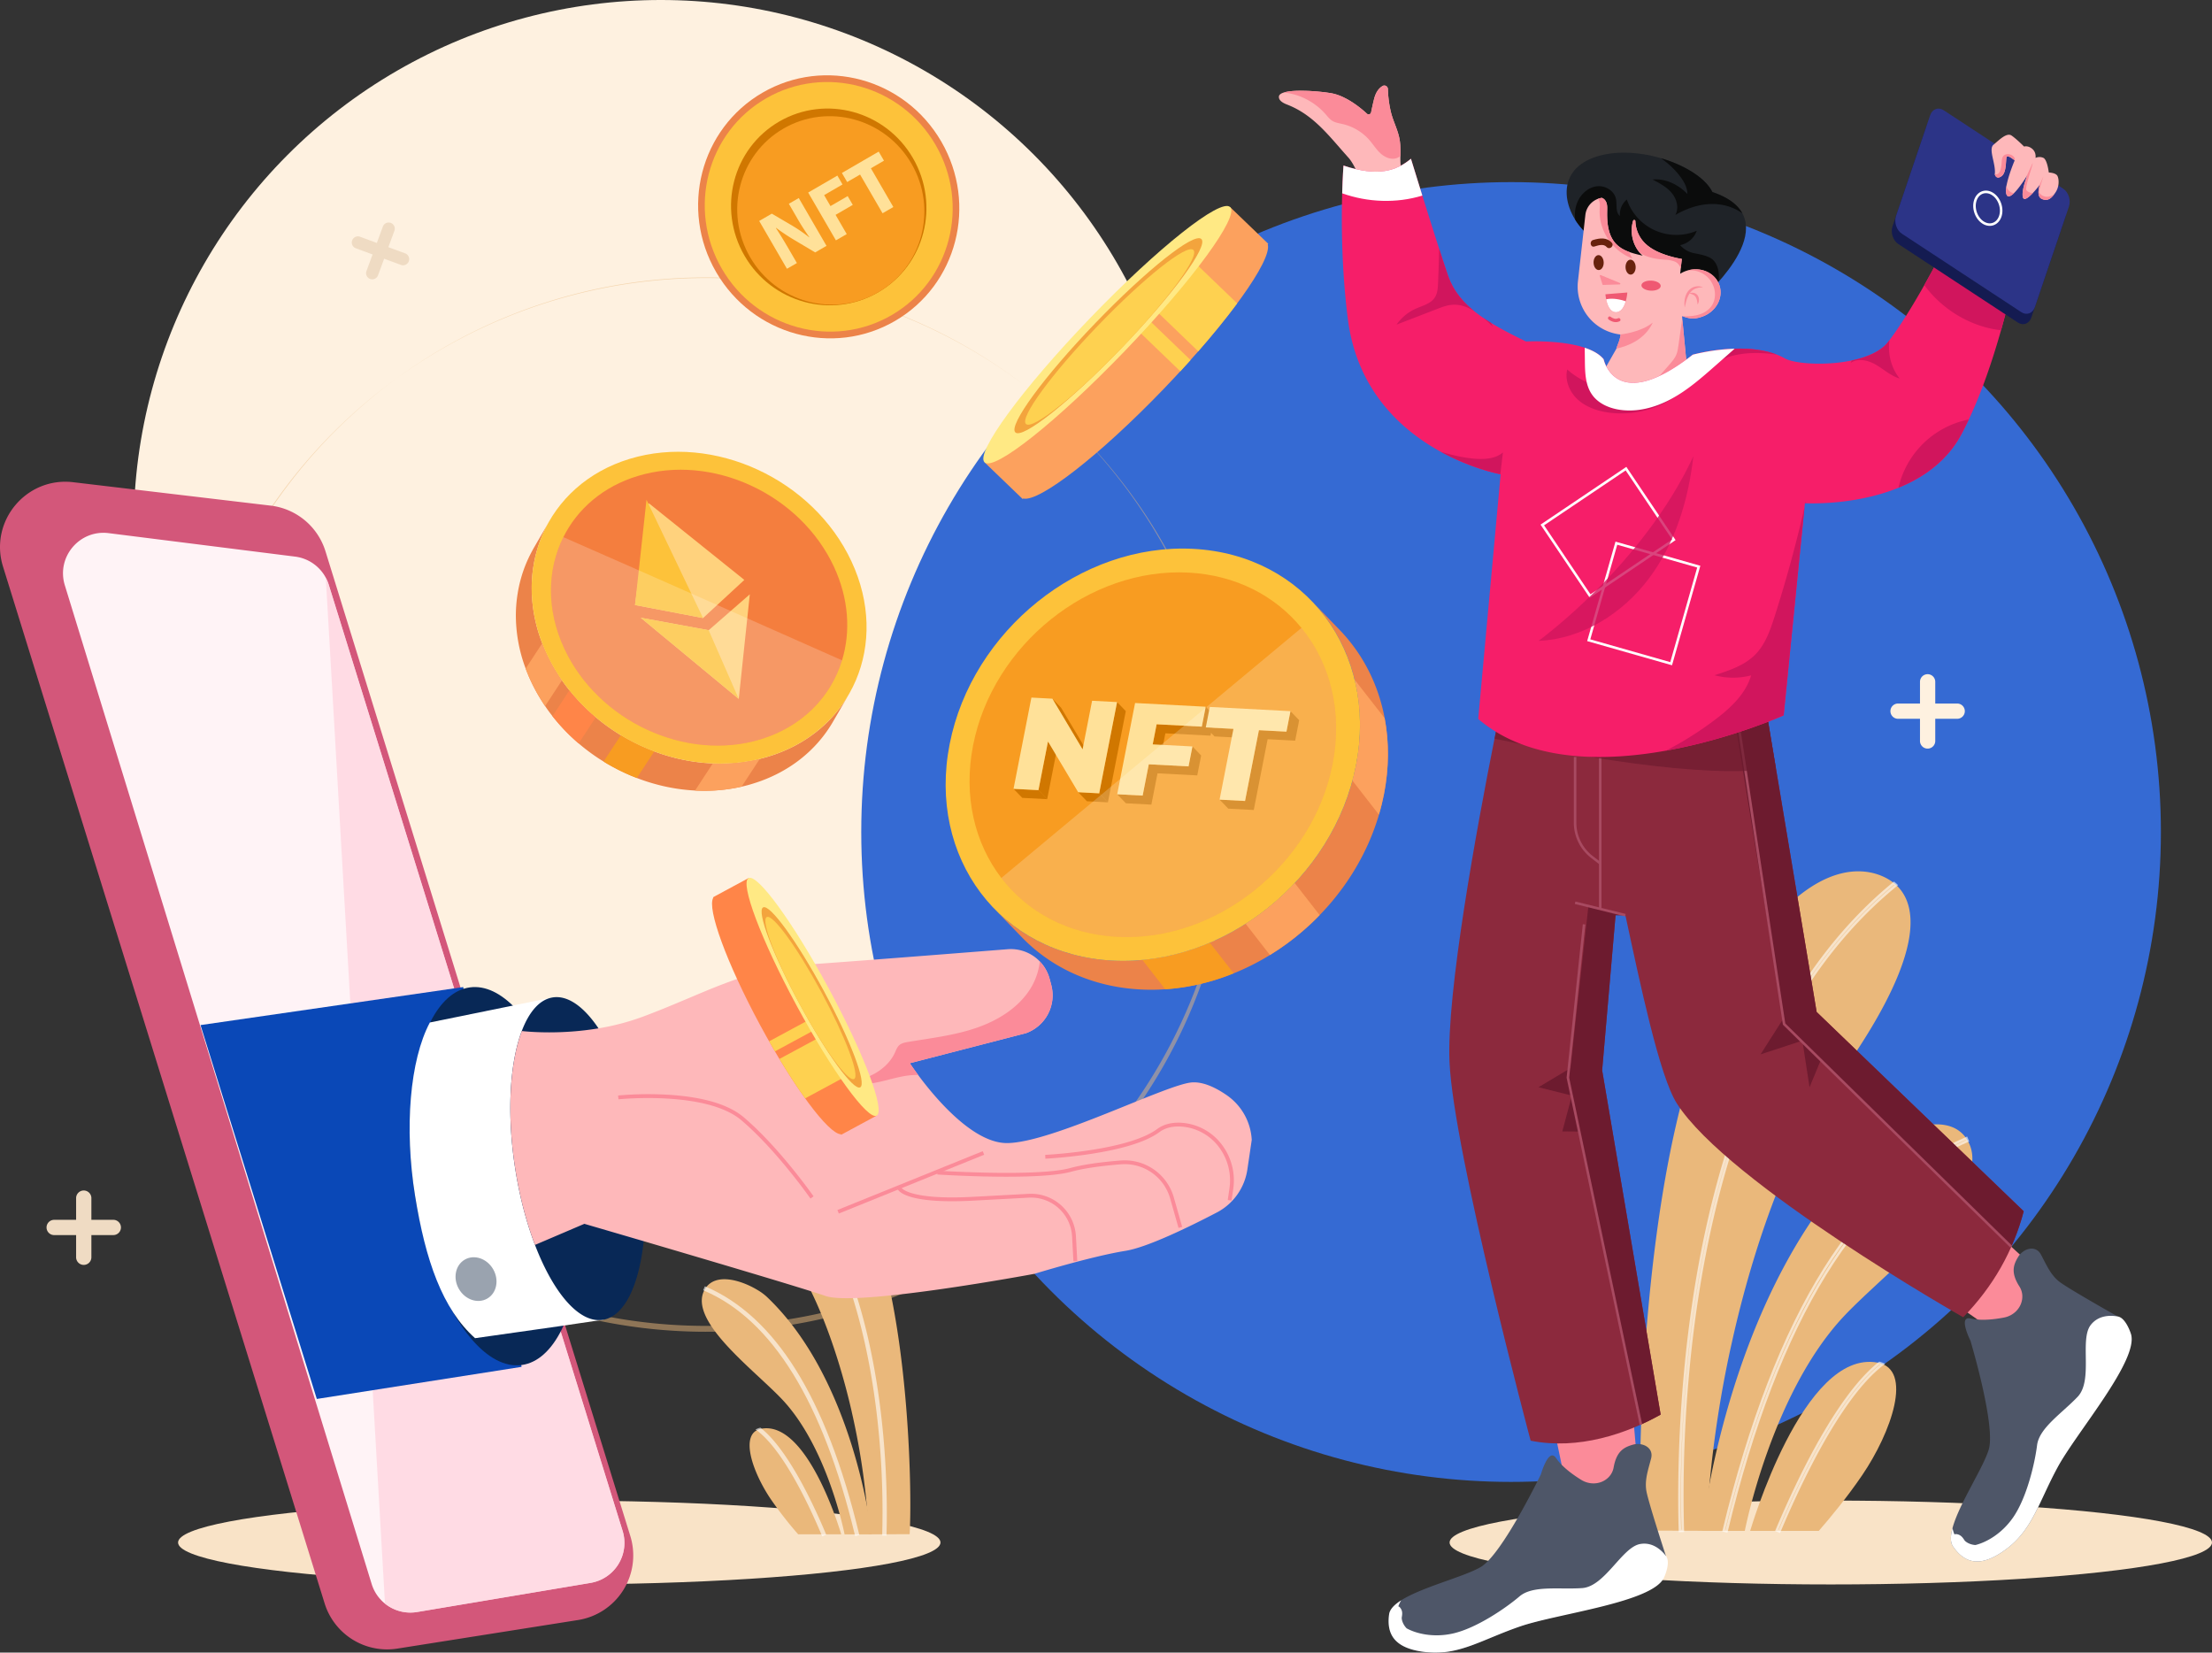 <svg id="_1" data-name="1" xmlns="http://www.w3.org/2000/svg" xmlns:xlink="http://www.w3.org/1999/xlink" viewBox="0 0 2974.78 2222.22"><rect x="0" y="0" width="2974.78" height="2222.22" fill="#333333" stroke="none"/><defs><style>.cls-1{fill:none;}.cls-2{fill:#f9e3c7;}.cls-3{fill:#fef1e0;}.cls-4{fill:#356ad3;}.cls-5{opacity:0.5;}.cls-6{fill:#eab87b;}.cls-7{fill:#efdbc3;}.cls-8{opacity:0.6;}.cls-9{fill:#fff;}.cls-10{fill:#fb8b99;}.cls-11{fill:#4e5668;}.cls-12{fill:#feb8ba;}.cls-13{clip-path:url(#clip-path);}.cls-14{fill:#1f2328;}.cls-15{clip-path:url(#clip-path-2);}.cls-16{fill:#0b0c0c;}.cls-17{clip-path:url(#clip-path-3);}.cls-18{fill:#ef5972;}.cls-19{fill:#68220d;}.cls-20{fill:#8c293d;}.cls-21{clip-path:url(#clip-path-4);}.cls-22{fill:#6d1b2f;}.cls-23{fill:#a84a61;}.cls-24{opacity:0.7;}.cls-25{fill:#f61e69;}.cls-26{clip-path:url(#clip-path-5);}.cls-27{fill:#d1155d;}.cls-28{opacity:0.8;}.cls-29{fill:#141b51;}.cls-30{fill:#2c3487;}.cls-31{clip-path:url(#clip-path-6);}.cls-32{fill:#d3577a;}.cls-33{fill:#fff3f6;}.cls-34{fill:#ffd2dd;}.cls-35{fill:#0a48b7;}.cls-36{fill:#082856;}.cls-37{fill:#9aa3af;}.cls-38{clip-path:url(#clip-path-7);}.cls-39{fill:#ec8349;}.cls-40{fill:#f89c21;}.cls-41{fill:#fca15e;}.cls-42{fill:#fdc23a;}.cls-43{isolation:isolate;}.cls-44{fill:#d07700;}.cls-45{fill:#ffe199;}.cls-46{opacity:0.2;}.cls-47{fill:#ff8548;}.cls-48{fill:#f47e3e;}.cls-49{fill:#ffd27d;}.cls-50{fill:#fed150;}.cls-51{fill:#ffe984;}.cls-52{fill:#f3a43d;}</style><clipPath id="clip-path" transform="translate(-512.61 -222.22)"><path class="cls-1" d="M2396.8,447.18c-1.9-8,.15-21.91-1.54-34.76-2-15-9.12-26.16-12.45-40.87a153.8,153.8,0,0,1-3.73-29.62,4.79,4.79,0,0,0-7.31-4c-5.61,3.53-9.14,9.19-11.23,17.32-1.4,5.41-3,12.92-4.05,18.11a3.33,3.33,0,0,1-5.55,1.75c-8.43-7.8-28-24-48-27.53-18.54-3.28-69.55-7.15-70.41,4.55-.39,5.43,5.85,8.71,10.92,10.67,36.2,14,56.76,42.74,82.73,71.57,13.58,15.07,28.89,65.73,28.89,65.73l58.85-3.72S2398.75,455.45,2396.8,447.18Z"/></clipPath><clipPath id="clip-path-2" transform="translate(-512.61 -222.22)"><path class="cls-1" d="M2649.79,539.11c-34.45-28.43-48.7-85.8,7.42-105.51s141.27,11.57,158.27,46.84c107,35.94-9.4,138.65-9.4,138.65Z"/></clipPath><clipPath id="clip-path-3" transform="translate(-512.61 -222.22)"><path class="cls-1" d="M2666.67,488.27c3.08.87,5.41,3.69,6.42,6.78,1.14,3.37,1,7,.9,10.59-.41,15.68,1,32.88,11.73,44.33,9.12,9.71,22.94,13.07,36,16-12.91-11.3-17.79-30.56-12.86-46.86a1.57,1.57,0,0,1,3.07.46,43.88,43.88,0,0,0,9.79,26.32c8.13,9.82,20.17,15.57,32.3,19.52a136,136,0,0,0,20.37,5l-2.23,19.92a40.32,40.32,0,0,1,8.51-4c18.83-6.23,38.68,2.58,44.33,19.68s-5,36-23.85,42.24c-12.35,4.08-16.72,2-26.47-.85l6.09,63.68-68.08,47.77-46.09-33,19.8-34.76c1.2-4.92,5.35-12.25,5.56-19.06a64.83,64.83,0,0,1-57.28-71.46l10-89.32A26.2,26.2,0,0,1,2666.67,488.27Z"/></clipPath><clipPath id="clip-path-4" transform="translate(-512.61 -222.22)"><path class="cls-1" d="M2955.71,1583l-74.23-444-130.51-.5.9-5.59H2539.46s-83.46,387-77.5,517.67c5.53,120.94,109.11,509,109.11,509,64.26,12.9,129.23-9.49,174.83-35.14l-78.67-463,18.05-208.51h13.18c19.83,91.93,45.74,216.16,69.17,253.08,68.28,107.58,385.16,287.61,385.16,287.61q60-61.69,81.4-142.61Z"/></clipPath><clipPath id="clip-path-5" transform="translate(-512.61 -222.22)"><path class="cls-1" d="M3229.94,553.67s-26.44,153.46-79.68,252.73c-54.71,102-210.33,92.47-210.33,92.47l-28.58,285.3s-272.64,122.65-410.79,4.81l30.15-329s-183-32.69-205.43-208.6c-8.57-67.21-8.75-130.82-7.65-169.26.66-23.27,1.76-37.32,1.76-37.32,46.73,15.67,71,7.09,90.71-9.16,0,0,6.65,21.68,15.32,49.53,11.67,37.38,27,86,34.8,108.35,14.18,40.58,53.8,63.26,104.61,87.85,0,0,46.41-2.4,79,8.41,10.66,3.54,19.82,8.5,25.41,15.4,0,0,15.75,75.43,119.88-6.08a266.84,266.84,0,0,1,56.31-8c22.54-.71,47.83,1.9,67.63,13.1s112.18,12.45,138.69-22.07c40.2-52.28,88.13-151.37,88.13-151.37C3160.15,554.94,3188.38,565.63,3229.94,553.67Z"/></clipPath><clipPath id="clip-path-6" transform="translate(-512.61 -222.22)"><path class="cls-1" d="M3222,437.93s-16.17,37.93-10.46,46.92,27.5-27,27.5-27-9,22.65-5.65,30.42,22.36-17.49,22.36-17.49-5.37,15.37,2.8,19,13.3-1.11,18.44-8.86,4.8-17.36,2.66-21.93-11.74-4.8-11.74-4.8-1.94-17.17-7.31-19.72a12.87,12.87,0,0,0-10.54.1s1.39-7.28-4.38-12.17-11-3.11-11-3.11-10.3-10.34-16.86-14.81-16.92,6.24-24.26,12.35,3.49,25.81,1.7,39.63c0,0,1.62,8,9,2.74s5.5-22.81,7-26S3222,437.93,3222,437.93Z"/></clipPath><clipPath id="clip-path-7" transform="translate(-512.61 -222.22)"><path class="cls-1" d="M2196,1755l-5.88,39.81a78.12,78.12,0,0,1-41.17,57.87c-36.91,19.25-93.39,46.82-122.7,51.51-45.9,7.36-122.58,30.94-122.58,30.94s-238.72,44.55-280.92,29.75c-27.6-9.66-157.7-48.12-244.48-73.66-46-13.48-79.79-23.34-79.79-23.34l-66.38,28.36c-11.13-29.12-20.24-63.08-26.17-99.83-12.13-75.37-7.91-144.62,8.43-187.77,11.18,1.23,53.26,4.73,103.14-3.62a323.65,323.65,0,0,0,58.58-15.31c81.18-30,136.54-64.6,219.07-70.24,59.86-4.1,200.14-15.12,272.6-20.85a54,54,0,0,1,56.56,40.26l2.15,8.07a54.08,54.08,0,0,1-34,64.55l-156.26,40.41s70.35,108.22,131.21,107.39,212.54-78.39,247.66-81.54c15.63-1.35,33,7.24,47.41,17.22A78.11,78.11,0,0,1,2196,1755Z"/></clipPath></defs><ellipse class="cls-2" cx="752.13" cy="2074.18" rx="512.66" ry="56.38"/><ellipse class="cls-2" cx="2462.12" cy="2074.18" rx="512.66" ry="56.38"/><circle class="cls-3" cx="888.68" cy="708.88" r="708.88"/><circle class="cls-4" cx="2032.15" cy="1118.79" r="873.9"/><g class="cls-5"><path class="cls-6" d="M1461,2013a708.45,708.45,0,1,1,276.59-55.85A706,706,0,0,1,1461,2013Zm0-1417.76a704.94,704.94,0,1,0,275.26,55.57A702.62,702.62,0,0,0,1461,595.2Z" transform="translate(-512.61 -222.22)"/></g><path class="cls-3" d="M3144.71,1168.24h-29.5v-29.5a10.27,10.27,0,0,0-20.53,0v29.5h-29.5a10.26,10.26,0,1,0,0,20.52h29.5v29.5a10.27,10.27,0,1,0,20.53,0v-29.5h29.5a10.26,10.26,0,0,0,0-20.52Z" transform="translate(-512.61 -222.22)"/><path class="cls-7" d="M665,1862.46h-29.5V1833a10.27,10.27,0,0,0-20.53,0v29.5h-29.5a10.26,10.26,0,1,0,0,20.52h29.5v29.5a10.27,10.27,0,1,0,20.53,0V1883H665a10.26,10.26,0,0,0,0-20.52Z" transform="translate(-512.61 -222.22)"/><path class="cls-7" d="M1057.19,562.82l-22.29-8.22,8.22-22.29a8.27,8.27,0,0,0-15.51-5.72l-8.22,22.29-22.29-8.22a8.27,8.27,0,1,0-5.72,15.51l22.29,8.22-8.22,22.29A8.27,8.27,0,1,0,1021,592.4l8.22-22.29,22.29,8.22a8.27,8.27,0,1,0,5.72-15.51Z" transform="translate(-512.61 -222.22)"/><path class="cls-6" d="M1532.4,2073.11l7.32,6.81c9.22,8.6,17.71,16.63,24.52,23.82,61.55,65,84.2,181.69,84.2,181.69h36.21s-1.66-15.52-6.51-40.36c-8.42-43.09-26.38-114-61.81-180.84-1.32-2.49-2.66-5-4-7.44-18.16-32.85-40.66-64.39-68.48-90.77a71.76,71.76,0,0,0-11.08-8.31q-2.06-1.28-4.29-2.54c-21-11.84-53.07-21.14-66.85-1-.23.32-.44.66-.65,1C1440.94,1987.3,1491.08,2034.67,1532.4,2073.11Z" transform="translate(-512.61 -222.22)"/><path class="cls-6" d="M1518.19,1814.37c.56,1.42,1.14,2.86,1.76,4.33,10.42,25,28.54,55.92,56.37,93.79,29.5,40.08,60.93,117.28,81.73,208a.8.8,0,0,0,0,.15q1.28,5.59,2.5,11.24c.05.22.09.43.14.65A956.52,956.52,0,0,1,1678.13,2245q1.74,18.61,2.66,37.2c0,1.05.11,2.14.15,3.22l55-.25c3.74-64.82-2.19-296.59-54-422-.61-1.48-1.23-3-1.86-4.41q-3.87-8.94-8.18-17c-72.14-135.71-131.24-117.37-149.39-102.8-.61.48-1.17,1-1.69,1.44l-.15.15C1506.81,1753.41,1503.45,1776.84,1518.19,1814.37Z" transform="translate(-512.61 -222.22)"/><path class="cls-6" d="M1549.37,2238.39a513.3,513.3,0,0,0,36.67,47h57.9c-.3-.67-44.6-153.55-107.44-142C1505.87,2149.05,1525.06,2202.66,1549.37,2238.39Z" transform="translate(-512.61 -222.22)"/><g class="cls-8"><path class="cls-9" d="M1704.84,2287.23l-5.81-.17,0-1.71a1114.33,1114.33,0,0,0-3.85-128l-.22-2.45c-5.11-57.26-14.4-111.24-27.61-160.43-16.69-62.17-39.68-116.6-68.31-161.76-.49-.77-1-1.54-1.46-2.3-22.46-35-48.7-64.77-78-88.63l-1.48-1.2,1.55-1.53c.57-.52,1.15-1,1.79-1.52l1.08-.86,1.06.87c40.95,33.45,75.71,78.08,103.31,132.67a578.46,578.46,0,0,1,25.94,59.73c.31.82.61,1.65.91,2.48a754.56,754.56,0,0,1,28.18,97.77c24.26,110.63,24.11,215.39,22.92,255.29Z" transform="translate(-512.61 -222.22)"/></g><g class="cls-8"><path class="cls-9" d="M1618.36,2288.13l-.85-2c-4.23-10-8.53-19.72-12.78-28.85-.25-.54-.49-1.06-.74-1.58l-.3-.64c-13-27.77-26-51.29-38.48-69.89l-1.46-2.15c-11.43-16.67-22.44-29.09-32.74-36.92l-2.35-1.79,2.73-1.14a20.41,20.41,0,0,1,3-1l.82-.21.66.52c14.2,11.23,29.45,30.45,45.34,57.12l1.79,3c16.84,28.8,31.09,60.31,40.08,81.69l.67,1.58Z" transform="translate(-512.61 -222.22)"/></g><g class="cls-8"><path class="cls-9" d="M1662.64,2287.77l-.4-1.66c-43-178.62-111.07-289.06-202.45-328.24l-1.57-.68,2.29-5.34,1.57.67c46.12,19.78,86.67,57.21,120.54,111.27,34.61,55.26,63.3,129.6,85.27,221l.4,1.66Z" transform="translate(-512.61 -222.22)"/></g><path class="cls-6" d="M3044,1942.4l-11.67,10.86c-14.69,13.69-28.22,26.49-39.07,37.94-98.09,103.57-134.18,289.57-134.18,289.57H2801.4s2.65-24.74,10.39-64.33c13.4-68.67,42-181.73,98.5-288.2,2.1-4,4.24-7.9,6.42-11.85,28.94-52.36,64.8-102.63,109.13-144.66a113.57,113.57,0,0,1,17.67-13.24c2.17-1.36,4.45-2.71,6.82-4,33.48-18.88,84.59-33.69,106.55-1.59.35.51.7,1,1,1.58C3189.8,1805.64,3109.89,1881.14,3044,1942.4Z" transform="translate(-512.61 -222.22)"/><path class="cls-6" d="M3066.69,1530q-1.33,3.4-2.8,6.91c-16.62,39.81-45.49,89.13-89.85,149.48-47,63.86-97.1,186.9-130.24,331.56,0,.07,0,.15-.05.22q-2,8.93-4,17.93c-.08.34-.16.69-.23,1a1522.26,1522.26,0,0,0-27.74,179.17q-2.78,29.67-4.24,59.3c-.06,1.66-.18,3.39-.24,5.13l-87.65-.41c-6-103.3,3.48-472.66,86-672.55q1.46-3.55,3-7,6.16-14.22,13-27.15c115-216.27,209.17-187,238.09-163.84,1,.78,1.87,1.54,2.7,2.31l.24.23C3084.83,1432.9,3090.17,1470.24,3066.69,1530Z" transform="translate(-512.61 -222.22)"/><path class="cls-6" d="M3017,2205.8c-19.94,29.3-42.2,56.34-58.44,75h-92.28c.48-1.08,71.07-244.71,171.23-226.32C3086.32,2063.41,3055.74,2148.85,3017,2205.8Z" transform="translate(-512.61 -222.22)"/><g class="cls-8"><path class="cls-9" d="M2770.21,2282.59l-.05-1.71c-1.9-63.56-2.13-230.42,36.51-406.61,12.1-55.13,27.2-107.51,44.87-155.69.47-1.31,1-2.63,1.44-3.93a924.57,924.57,0,0,1,41.3-95.09c43.92-86.86,99.23-157.89,164.37-211.1l1.07-.87,1.08.85c1,.79,1.9,1.57,2.8,2.39l1.63,1.61-1.47,1.2c-46.78,38.1-88.67,85.7-124.52,141.49-.79,1.22-1.56,2.43-2.34,3.66-45.68,72.06-82.35,158.89-109,258.08-21.07,78.45-35.88,164.53-44,255.85l-.34,3.9a1775.42,1775.42,0,0,0-6.15,204l.05,1.71ZM3059.74,1412c-64.31,52.81-118.95,123.16-162.41,209.12a918.8,918.8,0,0,0-41.14,94.73c-.48,1.3-1,2.6-1.44,3.91-17.62,48-32.67,100.28-44.74,155.25-38.22,174.27-38.33,339.4-36.48,404.07h.4a1781.2,1781.2,0,0,1,6.2-202.74l.34-3.9c8.18-91.52,23-177.79,44.14-256.43,26.73-99.53,63.53-186.67,109.4-259q1.17-1.86,2.35-3.69c35.65-55.47,77.26-102.91,123.69-141Z" transform="translate(-512.61 -222.22)"/></g><g class="cls-8"><path class="cls-9" d="M2906.51,2283.74l-6.68-2.79.66-1.58c14.32-34,37-84.21,63.76-130l.18-.3,2.73-4.63c25.26-42.4,49.48-72.94,72-90.76l.67-.52.82.21a32.22,32.22,0,0,1,4.6,1.53l2.73,1.15-2.35,1.79c-16.5,12.53-34.13,32.4-52.39,59.06-.79,1.15-1.56,2.29-2.34,3.44-20,29.69-40.65,67.21-61.4,111.51l-.46,1c-.4.85-.8,1.7-1.19,2.55-6.79,14.59-13.65,30.07-20.39,46Zm-2.2-4.63.37.16c6.63-15.7,13.39-30.93,20.07-45.28.39-.85.8-1.72,1.21-2.59l.45-1c20.83-44.46,41.58-82.13,61.67-112,.77-1.16,1.56-2.31,2.35-3.46,17.57-25.65,34.6-45.12,50.67-57.93l-.48-.14c-22,17.63-45.73,47.67-70.52,89.29l-2.73,4.62-.17.29C2941,2196,2918.62,2245.21,2904.31,2279.11Z" transform="translate(-512.61 -222.22)"/></g><g class="cls-8"><path class="cls-9" d="M2835.73,2283.27l-7-1.69.4-1.66c35-145.49,80.67-263.87,135.77-351.83,53.86-86,118.33-145.51,191.63-176.94l1.57-.68,2.86,6.66-1.58.67c-145.93,62.59-254.68,238.82-323.22,523.81Zm-2.91-4.21.39.09c68.58-284.1,177.32-460.32,323.23-523.81l-.16-.37c-72,31.33-135.41,90.17-188.51,174.93C2913.07,2017.22,2867.67,2134.69,2832.82,2279.06Z" transform="translate(-512.61 -222.22)"/></g><polygon class="cls-10" points="2479.72 1648.95 2728.16 1822.33 2776.84 1742.34 2547.82 1532.58 2479.72 1648.95"/><path class="cls-11" d="M3372.66,2017.54a109.94,109.94,0,0,0-12.18-25.14s-67.05-37.72-78.6-46.87-17.08-22.3-24.42-36.15-23.92-8.11-30.56,2.69-10.38,21.35,1.46,40a24.87,24.87,0,0,1,3.82,16.13c-1.29,13-11.58,23.18-24.35,25.66-12.31,2.39-30.58,4.7-45.12,1.3-17.26-4-.16,29.9-.16,29.9s34.19,113.94,24.62,146.25c-7.22,24.38-40,73.23-48.74,105.59-2.86,10.49-3.17,19.25.75,24.88,16,23,37.41,29.17,72.27,2.89s43.2-63.28,68.66-110.07S3384.37,2052.34,3372.66,2017.54Z" transform="translate(-512.61 -222.22)"/><path class="cls-9" d="M3139.18,2301.83c-3.92-5.63-3.61-14.39-.75-24.88a38.09,38.09,0,0,0,2.64,8.6,4.15,4.15,0,0,1,2.54-.42c7.56.74,10,7.6,11.65,9.15,5.87,5.36,14,5.49,14,5.49,14.35-3.44,35.41-15,50.71-37.16,18.66-27,29.28-73.65,32.17-97s33.39-42.88,54.55-65.14,2.46-76.48,17.4-96.3c10.61-14,27.39-13.34,36.36-11.75,8.27,1.11,14.67,13.65,17.83,23.12,11.7,34.77-72.69,132.36-98.2,179.13s-33.79,83.83-68.66,110.07S3155.13,2324.81,3139.18,2301.83Z" transform="translate(-512.61 -222.22)"/><polygon class="cls-10" points="2053.9 1747.78 2116.84 2049.66 2206.77 2023.57 2179.59 1714.19 2053.9 1747.78"/><path class="cls-11" d="M2726.65,2226.65c-2.33-14.56,2.47-28,6.41-43.16s-12.15-22.14-24.35-18.66-22.08,8.73-26,30.52a24.89,24.89,0,0,1-8.09,14.47c-9.69,8.68-24.19,9.27-35.29,2.47-10.68-6.55-25.72-17.19-34.14-29.52-10-14.64-20.31,21.94-20.31,21.94s-51.76,107.11-80.64,124.47c-21.8,13.1-79,27-107.27,44.93-9.2,5.8-15.35,12.06-16.26,18.85-3.75,27.72,7.89,46.78,51.34,51s74.6-17.49,125-34.78,173-34.51,187.89-68.08a109.88,109.88,0,0,0,8-26.76S2729,2241.2,2726.65,2226.65Z" transform="translate(-512.61 -222.22)"/><path class="cls-9" d="M2380.74,2393c.91-6.79,7.06-13.05,16.26-18.85a38.6,38.6,0,0,0-3.87,8.13,4,4,0,0,1,2.16,1.41c5.08,5.65,2.23,12.34,2.41,14.61.71,7.92,6.64,13.52,6.64,13.52,12.9,7.16,36.26,12.84,62.49,6.86,32-7.3,71.34-34.53,89.26-49.81s53.59-9.06,84.22-11.18,53.48-54.73,77.89-59.25c17.26-3.14,29.2,8.66,34.74,15.9,5.35,6.4,1.59,20-2.46,29.09-14.87,33.53-143,48.49-193.42,65.75s-81.54,39-125,34.78S2377,2420.68,2380.74,2393Z" transform="translate(-512.61 -222.22)"/><path class="cls-12" d="M2396.8,447.18c-1.9-8,.15-21.91-1.54-34.76-2-15-9.12-26.16-12.45-40.87a153.8,153.8,0,0,1-3.73-29.62,4.79,4.79,0,0,0-7.31-4c-5.61,3.53-9.14,9.19-11.23,17.32-1.4,5.41-3,12.92-4.05,18.11a3.33,3.33,0,0,1-5.55,1.75c-8.43-7.8-28-24-48-27.53-18.54-3.28-69.55-7.15-70.41,4.55-.39,5.43,5.85,8.71,10.92,10.67,36.2,14,56.76,42.74,82.73,71.57,13.58,15.07,28.89,65.73,28.89,65.73l58.85-3.72S2398.75,455.45,2396.8,447.18Z" transform="translate(-512.61 -222.22)"/><g class="cls-13"><path class="cls-10" d="M2213.92,348.56c29.28-7.62,61.86,4.63,81.65,27.52,2.62,3,5.12,6.3,8.5,8.46,4.29,2.74,9.53,3.4,14.48,4.56a68.55,68.55,0,0,1,35.91,21.71c5.16,6,9.31,12.85,15.21,18.07s14.37,8.62,21.72,5.79c7.1-2.74,11-10.25,13.77-17.33,7-18,10.7-37.59,9-56.88s-9-38.29-22-52.7c-13.28-14.79-31.87-24.15-51.23-28.68s-39.51-4.48-59.3-2.62c-18.87,1.77-37.66,5.18-55.56,11.43a181.85,181.85,0,0,0-44.35,22.69Z" transform="translate(-512.61 -222.22)"/></g><path class="cls-14" d="M2649.79,539.11c-34.45-28.43-48.7-85.8,7.42-105.51s141.27,11.57,158.27,46.84c107,35.94-9.4,138.65-9.4,138.65Z" transform="translate(-512.61 -222.22)"/><g class="cls-15"><path class="cls-16" d="M2862.56,515c-12.18-12.45-30-18.57-47.4-18.47s-34.45,6-49.51,14.77c5.16-9.27,2-21.38-4.8-29.55s-16.45-13.25-25.87-18.13c17.43-1.7,34.77,6.79,46.89,19.43,0-7.9-3.84-15.32-8.42-21.77-14.8-20.84-37.67-34.38-60.64-45.62,28.36-4.53,57.82-3.16,85.23,5.41s52.7,24.47,71.2,46.44A63.87,63.87,0,0,1,2879.43,483Z" transform="translate(-512.61 -222.22)"/><path class="cls-16" d="M2633.44,526a42.75,42.75,0,0,1,1.94-34.94c5.09-9.71,14.66-17.48,25.58-18.42s22.56,6.25,24.86,17c1.7,7.93-1,17.89,5.33,23a26.11,26.11,0,0,1,9.28-22.14,70.32,70.32,0,0,0,94.07,42,30,30,0,0,1-22.36,19.37,32.85,32.85,0,0,0,18.12,10.67c7.41,1.54,14.72,2.64,21.54,6,14.68,7.12,13.68,31,10.49,36.89-4.06,7.56-18.51,2-27,3.43-26.28,4.45-53.53,8.28-79.33,1.59-13.08-3.4-25.31-9.39-37.26-15.69C2668,589,2657.24,583,2648.09,574.94c-12.1-10.66-21-24.43-29.69-38Z" transform="translate(-512.61 -222.22)"/></g><path class="cls-12" d="M2666.67,488.27c3.08.87,5.41,3.69,6.42,6.78,1.14,3.37,1,7,.9,10.59-.41,15.68,1,32.88,11.73,44.33,9.12,9.71,22.94,13.07,36,16-12.91-11.3-17.79-30.56-12.86-46.86a1.57,1.57,0,0,1,3.07.46,43.88,43.88,0,0,0,9.79,26.32c8.13,9.82,20.17,15.57,32.3,19.52a136,136,0,0,0,20.37,5l-2.23,19.92a40.32,40.32,0,0,1,8.51-4c18.83-6.23,38.68,2.58,44.33,19.68s-5,36-23.85,42.24c-12.35,4.08-16.72,2-26.47-.85l6.09,63.68-68.08,47.77-46.09-33,19.8-34.76c1.2-4.92,5.35-12.25,5.56-19.06a64.83,64.83,0,0,1-57.28-71.46l10-89.32A26.2,26.2,0,0,1,2666.67,488.27Z" transform="translate(-512.61 -222.22)"/><g class="cls-17"><path class="cls-10" d="M2828.31,572.86A50.49,50.49,0,0,0,2781,563a43.15,43.15,0,0,0,.39-6.42c-.22-10.46-3.85-20.57-8.34-30-4.19-8.82-9.21-17.31-15.75-24.55-7.87-8.72-17.74-15.39-28-21.12-22.81-12.75-48.61-21.29-74.72-20.17l.64,25.73c3.73-.43,7,2.83,8.17,6.42s.64,7.44.47,11.19c-1.26,28.15,17.43,56.08,44,65.63a46,46,0,0,1-6.54-30c2,10.56,10,19.28,19.52,24.3s20.41,6.75,31.14,7.43a40.24,40.24,0,0,1,12.87,2.5c8.78,3.6,8.84,14.2,8.84,14.2a32.85,32.85,0,0,1,44.89,25.28c1.19,7.56-.46,15.72-5.3,21.64-9.12,11.17-24.15,13-38.56,12.3,7.19,12.78,23.49,14.36,37.36,9.56a49.45,49.45,0,0,0,16.31-84Z" transform="translate(-512.61 -222.22)"/><path class="cls-10" d="M2769.85,686.69c-.59,4.23-1.2,8.5-2.84,12.44-2.09,5-5.73,9.23-9.32,13.32l-55.79,63.84,92.63-44.3c4.36-2.09,9.36-5.12,9.45-10l-29.32-69.49Q2772.26,669.63,2769.85,686.69Z" transform="translate(-512.61 -222.22)"/></g><path class="cls-10" d="M2735.31,656c-10.58,22.83-33.49,31.7-48.95,35,.68-2.79,2.45-6.26,3.55-9.92,1-3.24,1.92-6.19,2-9.14h-.09S2718.57,669.45,2735.31,656Z" transform="translate(-512.61 -222.22)"/><path class="cls-10" d="M2803,608.61a25,25,0,0,0-10.2,1.69,17.24,17.24,0,0,0-7.55,6,24,24,0,0,0-2.5,4.3c-.39.75-.65,1.56-1,2.35s-.58,1.62-.85,2.44c-1.06,3.31-1.78,6.79-2.61,10.34a34.21,34.21,0,0,1,0-11c.17-.91.36-1.83.6-2.73a26.39,26.39,0,0,1,.88-2.69,21.16,21.16,0,0,1,2.72-5.06,17.55,17.55,0,0,1,4.17-4.12,16.11,16.11,0,0,1,5.3-2.42A17.11,17.11,0,0,1,2803,608.61Z" transform="translate(-512.61 -222.22)"/><path class="cls-10" d="M2795.6,631.69c-.26-2-.49-3.82-.86-5.54a13.41,13.41,0,0,0-1.71-4.54,8.42,8.42,0,0,0-3.42-3,33,33,0,0,0-5.18-1.88,10,10,0,0,1,6-.67,8.57,8.57,0,0,1,3.05,1.25,8.68,8.68,0,0,1,2.39,2.44,10.43,10.43,0,0,1,1.52,6.21A11.71,11.71,0,0,1,2795.6,631.69Z" transform="translate(-512.61 -222.22)"/><path class="cls-18" d="M2671.66,617.94a53.78,53.78,0,0,0,1,6.72c1.4,6.94,4.75,16.84,12.52,17.33s11.75-7.37,13.81-14.66a64.18,64.18,0,0,0,2.11-11.77C2681.56,617.07,2671.66,617.94,2671.66,617.94Z" transform="translate(-512.61 -222.22)"/><ellipse class="cls-19" cx="2705.5" cy="581.47" rx="6.82" ry="10.04" transform="translate(-526.46 -153.6) rotate(-1.45)"/><ellipse class="cls-19" cx="2662.5" cy="575.33" rx="6.82" ry="10.04" transform="translate(-526.31 -154.69) rotate(-1.45)"/><path class="cls-10" d="M2664.06,593.25l3.59,11.46a1,1,0,0,0,.93.66l22.34-.71a1,1,0,0,0,.33-1.82l-25.93-10.74A.94.94,0,0,0,2664.06,593.25Z" transform="translate(-512.61 -222.22)"/><path class="cls-18" d="M2676,651.89c4.42,3.16,9.64,4.78,14.74,2.29,2.59-1.27.5-5.22-2.08-4-3.65,1.79-7.2.09-10.25-2.09C2676.11,646.45,2673.71,650.23,2676,651.89Z" transform="translate(-512.61 -222.22)"/><path class="cls-18" d="M2746,606.86c-.16,3.73-6.09,6.51-13.25,6.21s-12.83-3.57-12.67-7.3,6.09-6.51,13.25-6.21S2746.15,603.13,2746,606.86Z" transform="translate(-512.61 -222.22)"/><path class="cls-19" d="M2656.83,553.7c5.23-1.54,12.25-4.12,16.5.68,3.82,4.3,10.67-1.43,6.85-5.74-6.77-7.64-16.13-6.32-25-3.73C2649.75,546.52,2651.31,555.32,2656.83,553.7Z" transform="translate(-512.61 -222.22)"/><path class="cls-9" d="M2672.62,624.66c1.4,6.94,4.75,16.84,12.52,17.33s11.75-7.37,13.81-14.66C2691.47,624.83,2681.65,622.75,2672.62,624.66Z" transform="translate(-512.61 -222.22)"/><path class="cls-20" d="M3234.17,1850.91q-21.32,80.94-81.39,142.59s-316.86-180-385.16-287.61c-23.42-36.91-49.33-161.13-69.16-253.07h-13.19l-18.05,208.52,78.69,463c-45.6,25.63-110.58,48-174.84,35.14,0,0-103.6-388-109.11-509-4.22-92.62,36.45-314,60.52-435,9.9-49.78,17-82.61,17-82.61h212.4l-.89,5.58,130.5.51,19.45,116.33L2955.69,1583Z" transform="translate(-512.61 -222.22)"/><g class="cls-21"><polygon class="cls-22" points="2318.15 877.34 2398.22 1369.82 2367.68 1417.76 2423.9 1399.34 2433.53 1461.98 2448.69 1425.44 2711.25 1682.26 2791.71 1615.1 2415.87 896.61 2318.15 877.34"/><polygon class="cls-22" points="2185.85 1230.6 2136.16 1218.33 2111.95 1436.28 2069.03 1461.98 2113.91 1473.22 2101.06 1521.4 2123.8 1521.59 2214.23 1944.89 2288.79 1929.37 2185.85 1394.52 2185.85 1230.6"/></g><rect class="cls-23" x="2662.95" y="1409.66" width="3.42" height="69.63" transform="translate(110.91 3462.94) rotate(-76.13)"/><rect class="cls-23" x="2150.34" y="1017.91" width="3.42" height="204.34"/><path class="cls-23" d="M2663.61,1384.54l-11.38-8.81a59.87,59.87,0,0,1-23.08-47v-88.56h3.42v88.56a56.44,56.44,0,0,0,21.75,44.34l11.39,8.81Z" transform="translate(-512.61 -222.22)"/><polygon class="cls-23" points="2703.67 1677.63 2397.72 1377.9 2337.77 984.43 2341.16 983.91 2400.93 1376.26 2706.06 1675.19 2703.67 1677.63"/><polygon class="cls-23" points="2205.09 1915.87 2106.83 1449.27 2106.85 1449 2128.63 1242.8 2132.03 1243.16 2110.28 1449.09 2208.44 1915.17 2205.09 1915.87"/><g class="cls-24"><path class="cls-22" d="M2900.92,1255.29c-97.3,15.36-280.28-18.71-378.44-39.81,9.9-49.78,17-82.61,17-82.61h212.4l-.89,5.58,130.5.51Z" transform="translate(-512.61 -222.22)"/></g><path class="cls-25" d="M3229.94,553.67s-26.44,153.46-79.68,252.73c-54.71,102-210.33,92.47-210.33,92.47l-28.58,285.3s-272.64,122.65-410.79,4.81l30.15-329s-183-32.69-205.43-208.6c-8.57-67.21-8.75-130.82-7.65-169.26.66-23.27,1.76-37.32,1.76-37.32,46.73,15.67,71,7.09,90.71-9.16,0,0,6.65,21.68,15.32,49.53,11.67,37.38,27,86,34.8,108.35,14.18,40.58,53.8,63.26,104.61,87.85,0,0,46.41-2.4,79,8.41,10.66,3.54,19.82,8.5,25.41,15.4,0,0,15.75,75.43,119.88-6.08a266.84,266.84,0,0,1,56.31-8c22.54-.71,47.83,1.9,67.63,13.1s112.18,12.45,138.69-22.07c40.2-52.28,88.13-151.37,88.13-151.37C3160.15,554.94,3188.38,565.63,3229.94,553.67Z" transform="translate(-512.61 -222.22)"/><g class="cls-26"><path class="cls-27" d="M2634.61,759.62c11.15,10.11,26.08,15.18,41,17.31A128.35,128.35,0,0,0,2774.46,749c14.27-11.85,26-26.84,41.54-36.91,30-19.37,68.93-17.22,103.86-9.83-.63-14.34-13.27-25.88-27-29.94s-28.5-2.29-42.74-.49l10.61,12.77c-23.16-6.06-47.6,3.57-67.89,16.28s-38.75,28.79-60.95,37.76c-36.9,14.92-82,7-111.59-19.61C2616.76,733.68,2623.46,749.5,2634.61,759.62Z" transform="translate(-512.61 -222.22)"/><path class="cls-27" d="M2464.62,632.13c21.64-2.14,40.23,14.21,55.78,29.42l-19.23-37.32c-16.66-14.43-25.56-35.66-33.43-56.24s-15.18-41.11-22.1-61.9c1.94,9.33,2.31,19.1,2.41,28.67.25,22.52-.6,45-1.45,67.54-.27,7-.66,14.42-4.58,20.23-5.63,8.33-16.52,10.77-25.69,14.9a62.53,62.53,0,0,0-25.55,21.27l54.52-21C2451.57,635.24,2457.93,632.79,2464.62,632.13Z" transform="translate(-512.61 -222.22)"/><path class="cls-27" d="M2445.64,506.09a65.46,65.46,0,0,0-4.94-15C2442.31,496.09,2444,501.09,2445.64,506.09Z" transform="translate(-512.61 -222.22)"/><path class="cls-27" d="M2371.07,803a201.21,201.21,0,0,0,29.55,79.51c8.5,13.3,18.76,25.74,31.78,34.65s29.08,14,44.72,12L2528,879.46l5.8-48.91C2504.46,857,2415,816.9,2371.07,803Z" transform="translate(-512.61 -222.22)"/><path class="cls-27" d="M2899.16,1051.28c-5.85,18.32-12.4,37.23-25.88,51-14.55,14.81-35.18,21.6-55,27.88a96,96,0,0,0,49.3.2c-7.12,24.64-27.07,43.29-47.46,58.84a456.5,456.5,0,0,1-177,82.35q39.86-7.41,79.74-14.73c66.82-12.28,134.76-24.43,202.34-17.4,5,.52,10.62,1,14.51-2.21s4.57-9,4.85-14.19q6.91-127.58,13.82-255.15l-17.28-71.06Q2923.58,974.9,2899.16,1051.28Z" transform="translate(-512.61 -222.22)"/><path class="cls-27" d="M3178.43,788.65c-6.61-4.07-15.07-3.15-22.62-1.36a121,121,0,0,0-92.18,132.46l-6.66,5.56c54.05-9.16,102.52-46.51,125.17-96.44,3.05-6.72,5.69-13.84,5.68-21.22S3184.71,792.52,3178.43,788.65Z" transform="translate(-512.61 -222.22)"/><path class="cls-27" d="M3279.54,577.51a85.53,85.53,0,0,0-29.23-47c-30.94-25.11-74.51-25.39-114.35-24.46l-52.89,68.64c19.08,46.64,63.3,82.07,113,90.53,10.66,1.82,21.66,2.46,32.25.27,18.52-3.82,34.79-16.49,44-33S3283.75,596,3279.54,577.51Z" transform="translate(-512.61 -222.22)"/><path class="cls-27" d="M3060.94,657.4a107.72,107.72,0,0,0-45.48,20.06l-14,32.77c9.93-7.05,23.92-3.51,34.4,2.69s19.78,14.87,31.48,18.27C3050.92,710.78,3048.29,680.33,3060.94,657.4Z" transform="translate(-512.61 -222.22)"/></g><path class="cls-9" d="M2845.41,691.12l-25.5,22.47c-18.81,16.56-37.84,33.3-59.91,45.18s-47.81,18.67-72.42,13.9c-13.06-2.51-26-8.68-33.72-19.51-9.14-12.75-9.65-29.54-9.84-45.23l-.21-18.1c10.66,3.54,19.82,8.5,25.41,15.4,0,0,15.75,75.43,119.88-6.08A266.84,266.84,0,0,1,2845.41,691.12Z" transform="translate(-512.61 -222.22)"/><path class="cls-9" d="M2650.62,1026.12l-66.24-98.44L2699.78,850,2766,948.48Zm-61.49-97.51,62.41,92.77,109.73-73.83-62.41-92.77Z" transform="translate(-512.61 -222.22)"/><path class="cls-9" d="M2761.2,1116.79l-114.11-32.5,38.09-133.77L2799.29,983Zm-109.89-34.85,107.54,30.62,36.21-127.2-107.53-30.62Z" transform="translate(-512.61 -222.22)"/><path class="cls-9" d="M2425.42,485.22c-35,10.64-73.37,9.23-107.79-3.05.66-23.27,1.76-37.32,1.76-37.32,46.73,15.67,71,7.09,90.71-9.16C2410.1,435.69,2416.75,457.37,2425.42,485.22Z" transform="translate(-512.61 -222.22)"/><g class="cls-28"><path class="cls-27" d="M2730.36,999.82c35.29-47.14,52.9-105.6,59.57-164.1C2721.57,982.9,2581.65,1084,2581.65,1084,2640.47,1081.55,2695.07,1047,2730.36,999.82Z" transform="translate(-512.61 -222.22)"/></g><path class="cls-29" d="M3244.5,649l45.8-135.19c2.88-8.51-.6-19.23-7.78-24L3121.79,384.38c-7.18-4.72-15.33-1.64-18.22,6.87l-45.8,135.2c-2.88,8.51.6,19.23,7.78,23.94l160.73,105.53C3233.46,660.63,3241.61,657.55,3244.5,649Z" transform="translate(-512.61 -222.22)"/><path class="cls-30" d="M3249.22,635.1,3295,499.91c2.88-8.51-.6-19.24-7.78-24L3126.51,370.44c-7.17-4.72-15.33-1.64-18.22,6.87l-45.79,135.2c-2.89,8.51.59,19.23,7.77,23.94L3231,642C3238.18,646.69,3246.34,643.61,3249.22,635.1Z" transform="translate(-512.61 -222.22)"/><path class="cls-9" d="M3188.5,525.93a18.3,18.3,0,0,1-10-3.13c-9.84-6.36-14.74-20.68-10.93-31.92,1.92-5.67,5.7-9.74,10.64-11.46s10.23-.88,15.1,2.27c9.83,6.36,14.73,20.68,10.93,31.92-1.92,5.67-5.7,9.74-10.65,11.46A15.46,15.46,0,0,1,3188.5,525.93ZM3183.36,482a12.07,12.07,0,0,0-4,.67c-3.93,1.37-7,4.68-8.53,9.33-3.34,9.84.94,22.38,9.54,27.95,4,2.57,8.27,3.25,12.12,1.91s6.95-4.68,8.53-9.33c3.33-9.84-1-22.38-9.55-27.95A15,15,0,0,0,3183.36,482Z" transform="translate(-512.61 -222.22)"/><path class="cls-12" d="M3222,437.93s-16.17,37.93-10.46,46.92,27.5-27,27.5-27-9,22.65-5.65,30.42,22.36-17.49,22.36-17.49-5.37,15.37,2.8,19,13.3-1.11,18.44-8.86,4.8-17.36,2.66-21.93-11.74-4.8-11.74-4.8-1.94-17.17-7.31-19.72a12.87,12.87,0,0,0-10.54.1s1.39-7.28-4.38-12.17-11-3.11-11-3.11-10.3-10.34-16.86-14.81-16.92,6.24-24.26,12.35,3.49,25.81,1.7,39.63c0,0,1.62,8,9,2.74s5.5-22.81,7-26S3222,437.93,3222,437.93Z" transform="translate(-512.61 -222.22)"/><g class="cls-31"><path class="cls-10" d="M3211.65,429.58a7.75,7.75,0,0,0-4.07,1.65c-2.83,2.39-2.86,6.64-3.12,10.33a44.11,44.11,0,0,1-1.34,8.16c-.66,2.52-1.71,5.21-4,6.48s-5.93,0-6-2.58l-3.71-3.73a48.31,48.31,0,0,0,3.26,10.11c1.1,2.42,2.49,4.85,4.75,6.24,4.15,2.54,9.84.55,13.1-3.06s4.74-8.45,6.38-13q2-5.49,4.4-10.81a7.25,7.25,0,0,0,.91-3.12,5.31,5.31,0,0,0-1.51-3.28A10.59,10.59,0,0,0,3211.65,429.58Z" transform="translate(-512.61 -222.22)"/><path class="cls-10" d="M3250.65,480.56a11.09,11.09,0,0,1-12.62-2.2c-3.15-3.31,8.59-33.74,8.17-37l-15.57,33.83c.06-.16.13-.32.19-.47-1.55,1.46-3.12,2.9-4.72,4.3a9.71,9.71,0,0,1-4.56,2.66A7.72,7.72,0,0,1,3216,480a11.71,11.71,0,0,1-4.09-4.74,7.58,7.58,0,0,1-.1-6.15l-7.77,7.65c-.74,3.21-1.37,6.53-.82,9.77s2.49,6.44,5.57,7.61a9.43,9.43,0,0,0,7.66-.8,21.85,21.85,0,0,0,6-5.15,50.32,50.32,0,0,0,5.29-7.14,16,16,0,0,0,.37,7.65,8.8,8.8,0,0,0,3.57,5.12,7.79,7.79,0,0,0,7,.18,17,17,0,0,0,5.66-4.38A42.4,42.4,0,0,0,3250.65,480.56Z" transform="translate(-512.61 -222.22)"/><path class="cls-10" d="M3264.67,486.79a12.66,12.66,0,0,1-9.51-5.3c-1.49-2.13,4.89-19.63,5.48-22.1l-12.4,28.28a14.08,14.08,0,0,0,6.68,9.56,12.42,12.42,0,0,0,11.55.38c3.6-1.82,6-5.36,8.17-8.74q3-4.68,6.07-9.34C3276,483.23,3270.67,487.13,3264.67,486.79Z" transform="translate(-512.61 -222.22)"/></g><path class="cls-32" d="M516.65,984.07,949.17,2378.24a88,88,0,0,0,97.75,60.82L1290,2400.64a88,88,0,0,0,70.3-112.91l-410-1324.27a88,88,0,0,0-73.69-61.34L611,870.64C547.78,863.15,497.78,923.25,516.65,984.07Z" transform="translate(-512.61 -222.22)"/><path class="cls-33" d="M1306.88,2350.69l-233.32,39.18a54.48,54.48,0,0,1-61.15-37.76L599.79,1009.24c-11.63-37.85,19.66-75.07,58.93-70.12l250.79,31.57A54.49,54.49,0,0,1,950.72,999a52.38,52.38,0,0,1,4.06,9.64l395.13,1272.11A54.52,54.52,0,0,1,1306.88,2350.69Z" transform="translate(-512.61 -222.22)"/><g class="cls-24"><path class="cls-34" d="M1306.88,2350.69l-233.32,39.18a54.44,54.44,0,0,1-43.22-11.28L950.72,999a52.38,52.38,0,0,1,4.06,9.64l395.13,1272.11A54.52,54.52,0,0,1,1306.88,2350.69Z" transform="translate(-512.61 -222.22)"/></g><polygon class="cls-35" points="269.68 1378.41 426.07 1881.15 701.42 1837.99 622.99 1327.28 269.68 1378.41"/><path class="cls-36" d="M1267.66,2010.71c-13.6,27-31.74,44-53.29,47-22.91,3.14-46.42-10-67.86-35.16-35.51-41.65-65.3-116.1-77.35-203.52-12.57-91.2-2.71-174,22.51-223.13,13.52-26.37,31.46-43,52.74-45.94,21-2.9,42.39,7.88,62.28,29,37.94,40.17,70.24,117.77,82.93,209.68C1302.07,1879.19,1292.44,1961.52,1267.66,2010.71Z" transform="translate(-512.61 -222.22)"/><path class="cls-9" d="M1324.48,1996.76l-61.48,9.06-111.5,15.83c-43.87-39.17-66.69-104.56-80.69-191.52-14.6-90.71-7.1-182.14,19.88-233l101.87-20.76,62.24-12.71Z" transform="translate(-512.61 -222.22)"/><path class="cls-36" d="M1378.23,1891.17c-6.17,58.75-25.38,100.11-53.74,105.6-32,6.17-67.33-35-92.43-100.58-11.13-29.12-20.24-63.08-26.17-99.83-12.13-75.37-7.91-144.62,8.43-187.77,9.59-25.3,23.35-41.65,40.45-44.95,20.73-4,42.88,11.86,62.69,41.33,15.59,23.19,29.75,54.81,40.72,91.83a533.8,533.8,0,0,1,15.2,67.26C1380.81,1810.28,1382.13,1854.19,1378.23,1891.17Z" transform="translate(-512.61 -222.22)"/><ellipse class="cls-37" cx="1152.79" cy="1942.19" rx="26.59" ry="30.24" transform="translate(-1329.26 614.38) rotate(-30)"/><path class="cls-12" d="M2196,1755l-5.88,39.81a78.12,78.12,0,0,1-41.17,57.87c-36.91,19.25-93.39,46.82-122.7,51.51-45.9,7.36-122.58,30.94-122.58,30.94s-238.72,44.55-280.92,29.75c-27.6-9.66-157.7-48.12-244.48-73.66-46-13.48-79.79-23.34-79.79-23.34l-66.38,28.36c-11.13-29.12-20.24-63.08-26.17-99.83-12.13-75.37-7.91-144.62,8.43-187.77,11.18,1.23,53.26,4.73,103.14-3.62a323.65,323.65,0,0,0,58.58-15.31c81.18-30,136.54-64.6,219.07-70.24,59.86-4.1,200.14-15.12,272.6-20.85a54,54,0,0,1,56.56,40.26l2.15,8.07a54.08,54.08,0,0,1-34,64.55l-156.26,40.41s70.35,108.22,131.21,107.39,212.54-78.39,247.66-81.54c15.63-1.35,33,7.24,47.41,17.22A78.11,78.11,0,0,1,2196,1755Z" transform="translate(-512.61 -222.22)"/><g class="cls-38"><path class="cls-10" d="M1898.74,1465.31c18.37,24.77,15.75,61-.82,87s-44.65,42.85-73.89,52.63-60.14,13.31-90.55,18.42c-4,.68-8.26,1.48-11.33,4.16s-4.44,6.7-6.13,10.39c-8.29,18-26.41,30-45.47,35.64s-39.23,5.67-59.09,5.69a225.26,225.26,0,0,0,85.34-2.58c16-3.6,31.83-9,48.22-8.91,30.9.13,58.75,19.45,89.48,22.74,48,5.14,91.94-30.08,117.74-70.93,18-28.48,30.37-62,26.51-95.49s-27-66-59.87-73.44Z" transform="translate(-512.61 -222.22)"/></g><path class="cls-10" d="M1956.19,1918.22l-1.8-33.4a55.26,55.26,0,0,0-58.08-52.14l-74.68,4c-91.52,4.92-101.14-13.67-101.94-15.8l4.81-1.79a.45.45,0,0,0,0-.12c.08.17,9.58,17.28,96.91,12.58l74.67-4a60.4,60.4,0,0,1,63.48,57l1.8,33.39Z" transform="translate(-512.61 -222.22)"/><path class="cls-10" d="M2097.53,1873.42l-11.28-39.75a63.5,63.5,0,0,0-65.87-45.85c-28.5,2.23-51.23,5.63-67.56,10.09-44.31,12.11-174.15,4-179.66,3.63l.33-5.12c.34,0,34,2.15,72.66,2.78,51,.82,87.4-1.34,105.32-6.23,16.64-4.55,39.69-8,68.5-10.27a68.66,68.66,0,0,1,71.21,49.57l11.29,39.75Z" transform="translate(-512.61 -222.22)"/><path class="cls-10" d="M2168.8,1836.59l-5.07-.74,2.32-15.79a74.47,74.47,0,0,0-14-55.13,69.07,69.07,0,0,0-46-27.33c-13.34-1.84-24.92.38-33.49,6.41l-1.16.84c-16.94,12.3-47.06,21.94-89.52,28.65-30,4.74-56.1,6.39-63.4,6.78l-.28-5.12c11.36-.61,112.06-6.78,150.19-34.46l1.22-.88c9.65-6.8,22.49-9.32,37.14-7.3a74.16,74.16,0,0,1,49.39,29.33,79.54,79.54,0,0,1,15,59Z" transform="translate(-512.61 -222.22)"/><rect class="cls-10" x="1632.07" y="1809.49" width="210.85" height="5.13" transform="translate(-1065.47 561.87) rotate(-22.03)"/><path class="cls-10" d="M1602.54,1833.88c-.45-.64-45.26-64.77-92.93-105.3-47.1-40-164.06-28.28-165.24-28.15l-.53-5.1a458.25,458.25,0,0,1,65.81-1.1c48,2.73,82.73,13,103.28,30.44,48.19,41,93.37,105.63,93.82,106.28Z" transform="translate(-512.61 -222.22)"/><path class="cls-39" d="M2373.78,1290.3c-1.83,9.26-4.05,18.41-6.76,27.36-.32,1.19-.68,2.35-1,3.54a315.15,315.15,0,0,1-13.72,36.39q-6.27,13.9-13.81,27.13-6.74,11.92-14.51,23.23c-4.85,7.11-10,14-15.4,20.76-5.24,6.56-10.77,12.92-16.46,19-1.55,1.67-3.14,3.34-4.77,5-4.22,4.41-8.6,8.71-13.09,12.85q-9.54,8.82-19.69,16.94-10.86,8.65-22.39,16.39-5.79,3.87-11.69,7.51c-4.81,2.95-9.67,5.77-14.64,8.47a318.74,318.74,0,0,1-34,16.11s-.08,0-.12,0a298,298,0,0,1-92,21.48,276.42,276.42,0,0,1-33.45.28c-64.87-3.42-120-29.43-159.37-70.16l-37.54-38.82c39.37,40.69,94.46,66.74,159.37,70.12a277.7,277.7,0,0,0,40.29-.83,300,300,0,0,0,85.23-20.93c1.79-.71,3.58-1.47,5.37-2.26q14.61-6.21,28.64-13.88,9.9-5.43,19.52-11.58,3.4-2.14,6.81-4.41c7.67-5.13,15.15-10.62,22.39-16.39q10.14-8.06,19.65-16.9c5.92-5.49,11.65-11.22,17.14-17.1.24-.24.47-.52.71-.76,5.73-6.12,11.22-12.49,16.51-19.05s10.5-13.64,15.39-20.76q7.7-11.28,14.52-23.23c5-8.79,9.62-17.86,13.8-27.13a314.54,314.54,0,0,0,13.72-36.35c1.08-3.46,2.07-7,3-10.46,1.83-6.72,3.46-13.56,4.82-20.48,8-40.65,6.88-79.71-1.87-115.26v0c-.2-1.08-.48-2.11-.76-3.15a241.77,241.77,0,0,0-11.33-33.48,232.74,232.74,0,0,0-25.54-45.15,217.47,217.47,0,0,0-14.24-17.62c-.95-1.07-1.91-2.14-2.9-3.22l34.56,35.72c2,2.07,4,4.17,5.89,6.32q7.57,8.48,14.24,17.66a227.5,227.5,0,0,1,25.53,45.14,235.47,235.47,0,0,1,11.34,33.49q2.09,7.94,3.58,16.11v0C2380.78,1220,2380.78,1254.54,2373.78,1290.3Z" transform="translate(-512.61 -222.22)"/><path class="cls-40" d="M2171.7,1531a298,298,0,0,1-92,21.48l-30.7-39.41a300,300,0,0,0,85.23-20.93c1.79-.71,3.58-1.47,5.37-2.26Z" transform="translate(-512.61 -222.22)"/><path class="cls-41" d="M2287.32,1452.73c-4.22,4.41-8.6,8.71-13.09,12.85q-9.54,8.82-19.69,16.94-10.86,8.65-22.39,16.39-5.79,3.87-11.69,7.51l-32.66-42q3.4-2.14,6.81-4.41c7.67-5.13,15.15-10.62,22.39-16.39q10.14-8.06,19.65-16.9c5.92-5.49,11.65-11.22,17.14-17.1Z" transform="translate(-512.61 -222.22)"/><path class="cls-41" d="M2373.78,1290.3c-1.83,9.26-4.05,18.41-6.76,27.36l-35.6-45.74c1.83-6.72,3.46-13.56,4.82-20.48,8-40.65,6.88-79.71-1.87-115.26l40.37,51.78v0C2380.78,1220,2380.78,1254.54,2373.78,1290.3Z" transform="translate(-512.61 -222.22)"/><path class="cls-42" d="M2117.31,960.25c150.88,7.91,248.9,138.26,218.91,291.2s-176.6,270.41-327.48,262.5-249-138.26-219-291.14S1966.37,952.34,2117.31,960.25Z" transform="translate(-512.61 -222.22)"/><path class="cls-40" d="M2304.71,1249.8C2278.19,1385,2148.46,1489,2015,1482c-66-3.48-120.62-33.44-155.74-79.2-35.86-46.75-51.39-110-38-178.36C1847.8,1089.16,1977.5,985.19,2111,992.19c63.68,3.34,116.7,31.31,151.86,74.37C2301.49,1113.75,2318.58,1179,2304.71,1249.8Z" transform="translate(-512.61 -222.22)"/><g class="cls-43"><polygon class="cls-44" points="1396.54 1062.48 1408.28 1074.62 1374.76 1072.86 1363.03 1060.72 1396.54 1062.48"/><polygon class="cls-44" points="1409.36 997.09 1421.1 1009.23 1408.28 1074.62 1396.54 1062.48 1409.36 997.09"/><polygon class="cls-44" points="1415.26 939.5 1426.99 951.64 1467.62 1019.82 1455.89 1007.68 1415.26 939.5"/><polygon class="cls-44" points="1478.22 1066.76 1489.95 1078.9 1461.73 1077.42 1449.99 1065.28 1478.22 1066.76"/><polygon class="cls-44" points="1502.28 944.06 1514.01 956.2 1489.95 1078.9 1478.22 1066.76 1502.28 944.06"/><polygon class="cls-45" points="1502.28 944.06 1478.22 1066.76 1449.99 1065.28 1409.36 997.09 1396.54 1062.48 1363.03 1060.72 1387.08 938.02 1415.26 939.5 1455.89 1007.68 1468.7 942.3 1502.28 944.06"/></g><g class="cls-43"><polygon class="cls-44" points="1621.48 950.31 1616.23 977.1 1555.48 973.92 1550.19 1000.94 1561.92 1013.08 1567.22 986.06 1627.96 989.24 1633.22 962.45 1621.48 950.31"/><polygon class="cls-44" points="1598.38 1030.54 1544.93 1027.74 1536.68 1069.82 1502.44 1068.03 1514.17 1080.17 1548.41 1081.96 1556.67 1039.88 1610.12 1042.68 1615.37 1015.88 1603.64 1003.74 1598.38 1030.54"/><polygon class="cls-45" points="1621.48 950.31 1616.23 977.1 1555.48 973.92 1550.19 1000.94 1603.64 1003.74 1598.38 1030.54 1544.93 1027.74 1536.68 1069.82 1502.44 1068.03 1526.5 945.33 1621.48 950.31"/></g><g class="cls-43"><polygon class="cls-44" points="1658.79 980.07 1621.6 978.13 1633.33 990.26 1670.52 992.21 1658.79 980.07"/><polygon class="cls-44" points="1735.45 956.28 1730.05 983.81 1693.03 981.87 1674.37 1077.04 1640.13 1075.24 1651.86 1087.38 1686.1 1089.18 1704.76 994.01 1741.79 995.95 1747.19 968.42 1735.45 956.28"/><polygon class="cls-45" points="1735.45 956.28 1730.05 983.81 1693.03 981.87 1674.37 1077.04 1640.13 1075.24 1658.79 980.07 1621.6 978.13 1626.99 950.59 1735.45 956.28"/></g><g class="cls-46"><path class="cls-9" d="M2304.71,1249.8C2278.19,1385,2148.46,1489,2015,1482c-66-3.48-120.62-33.44-155.74-79.2l403.63-336.27C2301.49,1113.75,2318.58,1179,2304.71,1249.8Z" transform="translate(-512.61 -222.22)"/></g><path class="cls-39" d="M1778.46,412.52c49.19,84.76,21.31,192.81-62.29,241.32s-191.25,19.09-240.43-65.67-21.3-192.8,62.3-241.31S1729.28,327.75,1778.46,412.52Z" transform="translate(-512.61 -222.22)"/><path class="cls-42" d="M1770.78,417c46.69,80.46,20.21,183-59.14,229s-181.52,18.14-228.21-62.32-20.21-183,59.14-229S1724.09,336.51,1770.78,417Z" transform="translate(-512.61 -222.22)"/><ellipse class="cls-44" cx="1627.1" cy="500.34" rx="130.9" ry="132.73" transform="translate(-543.97 661.96) rotate(-30.12)"/><path class="cls-40" d="M1738.36,442.25c35.23,60.72,15.25,138.15-44.64,172.9s-137,13.68-172.27-47S1506.21,430,1566.1,395.21,1703.12,381.52,1738.36,442.25Z" transform="translate(-512.61 -222.22)"/><path class="cls-45" d="M1570.92,583.64l-37.31-64.3,16.94-9.82,27,15.83a214,214,0,0,1,23.31,16l.23-.17A292.39,292.39,0,0,1,1584.36,515l-10.88-18.75,13.34-7.74,37.31,64.3-15.23,8.83-28.15-16.76a273.29,273.29,0,0,1-24.35-16.24l-.3.22c5.39,8.26,10.86,17.25,17,27.75l11.21,19.33Z" transform="translate(-512.61 -222.22)"/><path class="cls-45" d="M1599.47,481.13l39.27-22.79,6.91,11.91-24.73,14.35,8.55,14.74,23.14-13.42,6.84,11.8-23.13,13.42,15,25.85-14.54,8.44Z" transform="translate(-512.61 -222.22)"/><path class="cls-45" d="M1669.27,456.94,1651.91,467l-7.08-12.2,49.49-28.72,7.08,12.2-17.59,10.22L1714,500.6,1699.5,509Z" transform="translate(-512.61 -222.22)"/><path class="cls-39" d="M1206.36,1047.77a204,204,0,0,0,13.19,73.48v0q3.15,8.51,7.1,17a235.27,235.27,0,0,0,11.74,22c2.34,3.88,4.77,7.72,7.31,11.43q4.72,7,9.91,13.56s0,0,.05.07q7.36,9.39,15.58,18,7.4,7.8,15.41,14.94c1.36,1.21,2.74,2.43,4.14,3.62,3.72,3.19,7.55,6.29,11.46,9.26,5.24,4,10.6,7.79,16.1,11.37,2,1.28,4,2.54,6,3.76,3.59,2.24,7.26,4.38,11,6.43q8.94,4.93,18.15,9.15c5.13,2.36,10.32,4.52,15.58,6.55,1.5.57,3,1.14,4.5,1.69q11.37,4.14,23,7.19a249.05,249.05,0,0,0,28.9,5.86q10.92,1.55,21.93,2.12a227.74,227.74,0,0,0,62.6-5.22c5-1.11,10-2.45,14.93-4,48.67-14.79,85.63-44.95,107.88-83.29l21.22-36.57c-22.24,38.33-59.21,68.48-107.87,83.27-3.89,1.2-7.79,2.24-11.7,3.2a226.56,226.56,0,0,1-63.19,6.09,244.46,244.46,0,0,1-24.58-2.23,257,257,0,0,1-28.89-5.84q-11.65-3.07-23-7.22c-.77-.28-1.53-.55-2.29-.86-6-2.21-11.93-4.69-17.79-7.38q-9.23-4.21-18.13-9.15c-3-1.69-6-3.43-9-5.21-2.66-1.62-5.31-3.27-7.9-5-5.51-3.59-10.87-7.4-16.11-11.38-3.28-2.53-6.5-5.1-9.67-7.79-2-1.64-4-3.36-5.93-5.1q-8-7.11-15.41-14.91c-4.93-5.21-9.67-10.6-14.12-16.22-.5-.59-1-1.21-1.46-1.81q-4.43-5.68-8.55-11.6c-3.07-4.38-5.95-8.86-8.72-13.43a243,243,0,0,1-11.74-22c-2.21-4.78-4.26-9.57-6.1-14.36a205.16,205.16,0,0,1-14.19-76.12,184.92,184.92,0,0,1,2.33-27.59,178.51,178.51,0,0,1,10.89-39.08q3.36-8.26,7.5-16.11c1.07-2,2.17-4,3.29-5.93l-21.22,36.57c-1.12,2-2.24,4-3.29,6q-4.15,7.86-7.5,16.08a173.89,173.89,0,0,0-6.22,18,177.71,177.71,0,0,0-4.67,21A185.06,185.06,0,0,0,1206.36,1047.77Z" transform="translate(-512.61 -222.22)"/><path class="cls-41" d="M1447.33,1285.27a227.74,227.74,0,0,0,62.6-5.22l24.46-37.34a226.56,226.56,0,0,1-63.19,6.09Z" transform="translate(-512.61 -222.22)"/><path class="cls-40" d="M1324.31,1246.28c3.59,2.24,7.26,4.38,11,6.43q8.94,4.93,18.15,9.15c5.13,2.36,10.32,4.52,15.58,6.55l23.44-35.76c-6-2.21-11.93-4.69-17.79-7.38q-9.23-4.21-18.13-9.15c-3-1.69-6-3.43-9-5.21Z" transform="translate(-512.61 -222.22)"/><path class="cls-47" d="M1255.61,1185.26s0,0,.05.07q7.36,9.39,15.58,18,7.4,7.8,15.41,14.94c1.36,1.21,2.74,2.43,4.14,3.62l23-35.11c-2-1.64-4-3.36-5.93-5.1q-8-7.11-15.41-14.91c-4.93-5.21-9.67-10.6-14.12-16.22Z" transform="translate(-512.61 -222.22)"/><path class="cls-41" d="M1219.55,1121.25v0q3.15,8.51,7.1,17a235.27,235.27,0,0,0,11.74,22c2.34,3.88,4.77,7.72,7.31,11.43l22.63-34.56c-3.07-4.38-5.95-8.86-8.72-13.43a243,243,0,0,1-11.74-22c-2.21-4.78-4.26-9.57-6.1-14.36Z" transform="translate(-512.61 -222.22)"/><path class="cls-42" d="M1359.43,839.23c-113.15,34.39-163.11,151.88-111.55,262.44s185,172.23,298.21,137.84,163.15-151.88,111.61-262.4S1472.63,804.83,1359.43,839.23Z" transform="translate(-512.61 -222.22)"/><path class="cls-48" d="M1645,1110.15c-15,49.15-53.58,89.24-109.64,106.28-100.1,30.43-218.22-24.19-263.82-122-24.38-52.27-23.09-106.33-1.31-149.92,18.94-38,53.42-68.06,100-82.23,100.15-30.45,218.24,24.14,263.87,121.95C1654.12,1027.31,1656.81,1071.53,1645,1110.15Z" transform="translate(-512.61 -222.22)"/><polygon class="cls-49" points="1001.01 779.79 872.52 676.64 853.99 813.57 945.5 831.07 1001.01 779.79"/><polygon class="cls-49" points="1008.38 799.15 953.05 847.43 861.67 830.64 993.52 939.82 1008.38 799.15"/><polygon class="cls-42" points="945.5 831.07 869.43 672.04 853.99 813.57 945.5 831.07"/><polygon class="cls-42" points="953.05 847.43 993.52 939.82 861.67 830.64 953.05 847.43"/><g class="cls-46"><path class="cls-9" d="M1645,1110.15c-15,49.15-53.58,89.24-109.64,106.28-100.1,30.43-218.22-24.19-263.82-122-24.38-52.27-23.09-106.33-1.31-149.92C1382.67,993.76,1555.29,1070.32,1645,1110.15Z" transform="translate(-512.61 -222.22)"/></g><path class="cls-47" d="M1691.6,1722.35l-47.78,25.79-.37-.69c-16.72-.47-63.61-63.43-108.56-146.73s-71.83-157.06-63.05-171.29l-.36-.68,47.78-25.79Z" transform="translate(-512.61 -222.22)"/><path class="cls-50" d="M1658.72,1665l-63.3,34.16c-10.81-15-22.55-33-34.61-53l68-36.67Z" transform="translate(-512.61 -222.22)"/><path class="cls-50" d="M1611.75,1605.21l-57,30.77q-3.88-6.64-7.79-13.5l57.41-31Z" transform="translate(-512.61 -222.22)"/><path class="cls-51" d="M1519.26,1403c-11.9,6.43,17,83.13,64.62,171.33s95.82,154.49,107.72,148.06-17-83.13-64.61-171.32S1531.17,1396.54,1519.26,1403Z" transform="translate(-512.61 -222.22)"/><path class="cls-52" d="M1538.85,1442.38c-9,4.87,12.9,63,49,129.79s72.58,117,81.6,112.16-12.9-63-49-129.78S1547.86,1437.52,1538.85,1442.38Z" transform="translate(-512.61 -222.22)"/><path class="cls-50" d="M1543.74,1455.36c-8.12,4.38,11.61,56.68,44.06,116.81s65.33,105.33,73.45,100.95-11.62-56.67-44.07-116.8S1551.85,1451,1543.74,1455.36Z" transform="translate(-512.61 -222.22)"/><path class="cls-41" d="M2166.89,500.66l51.35,49.4-.72.74c6.13,21.08-53.83,104.9-139.95,194.42S1910,897.88,1888.71,892.56l-.71.74-51.35-49.4Z" transform="translate(-512.61 -222.22)"/><path class="cls-50" d="M2108.4,564.71l68,65.46c-14.45,19.51-32.17,41.37-52.38,64.47l-73-70.28Z" transform="translate(-512.61 -222.22)"/><path class="cls-50" d="M2052.42,647.37l61.27,59c-4.48,5-9.06,10.06-13.75,15.14l-61.7-59.35Z" transform="translate(-512.61 -222.22)"/><path class="cls-51" d="M1836.65,843.9c12.79,12.31,97.09-54.55,188.28-149.33s154.75-181.61,142-193.91S2069.79,555.21,1978.6,650,1823.86,831.59,1836.65,843.9Z" transform="translate(-512.61 -222.22)"/><path class="cls-52" d="M1878.08,803.65c9.7,9.33,73.56-41.34,142.63-113.13S2138,553,2128.26,543.62,2054.7,585,1985.62,656.75,1868.39,794.33,1878.08,803.65Z" transform="translate(-512.61 -222.22)"/><path class="cls-50" d="M1892.35,792.33c8.72,8.39,66.19-37.19,128.36-101.81s105.51-123.82,96.79-132.21-66.19,37.19-128.37,101.82S1883.63,783.94,1892.35,792.33Z" transform="translate(-512.61 -222.22)"/></svg>
